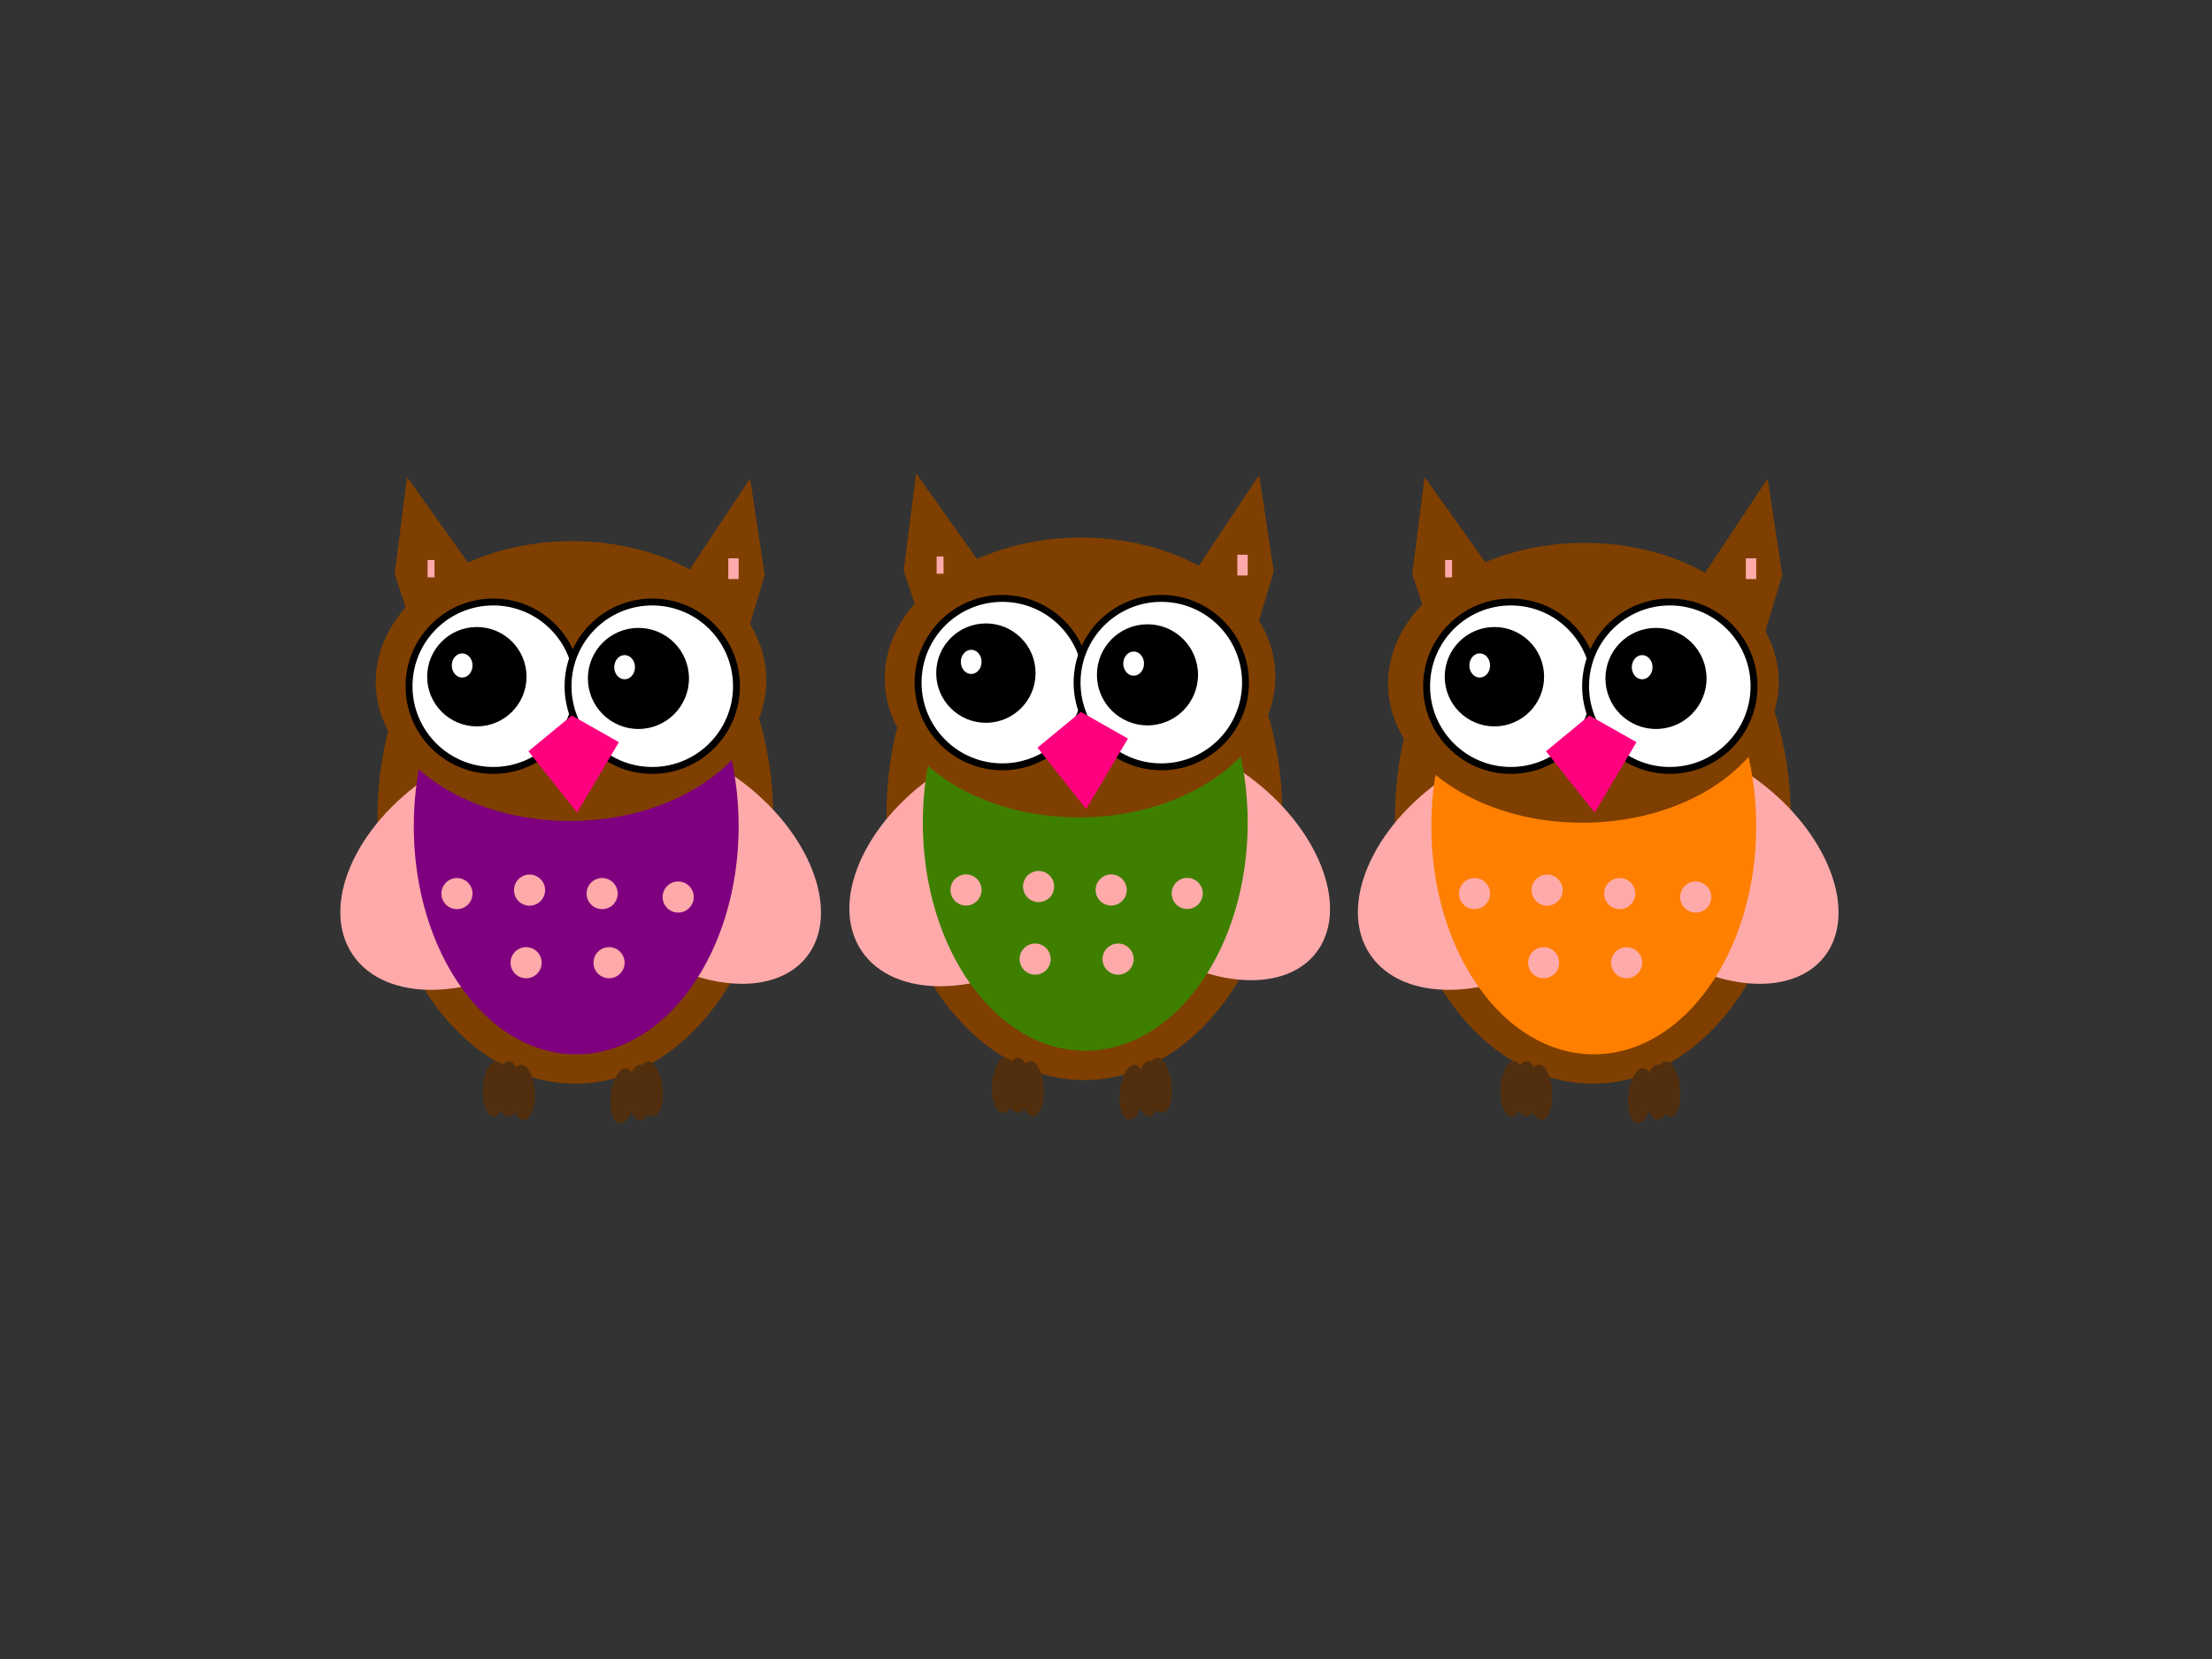 <?xml version="1.0"?><svg width="640" height="480" xmlns="http://www.w3.org/2000/svg">
 <rect width="100%" height="100%" fill="#333333" stroke="none"/>
 <!-- Created with SVG-edit - http://svg-edit.googlecode.com/ -->

 <title>pink owl</title>
 <g>
  <title>Layer 1</title>
  <path id="svg_63" fill="#7f3f00" stroke="#000000" stroke-width="0" transform="rotate(19.052, 357.355, 160.406)" d="m356.419,136.406l13.112,25l0.936,23l-26.223,-1l12.175,-47z"/>
  <path id="svg_62" fill="#7f3f00" stroke="#000000" stroke-width="0" transform="rotate(-20.726, 272.662, 159.75)" d="m273.611,135.75l-13.292,25l-0.949,23l26.584,-1l-12.343,-47z"/>
  <ellipse id="svg_5" fill="#7f3f00" stroke="#000000" stroke-width="0" cx="313.75" cy="235.5" rx="57.25" ry="77"/>
  <ellipse id="svg_54" fill="#ffaaaa" stroke="#000000" stroke-width="0" transform="rotate(128.204, 345.771, 248.29)" cx="345.771" cy="248.29" rx="28.219" ry="44.443"/>
  <ellipse id="svg_53" fill="#ffaaaa" stroke="#000000" stroke-width="0" transform="rotate(56.126, 288.311, 248.932)" cx="288.311" cy="248.932" rx="30.471" ry="46.999"/>
  <ellipse id="svg_9" fill="#3f7f00" stroke="#000000" stroke-width="0" cx="314" cy="238" rx="47" ry="66"/>
  <ellipse id="svg_10" fill="#f74cf7" stroke="#000000" stroke-width="0" cx="322" cy="155" ry="40"/>
  <ellipse id="svg_26" fill="#7f3f00" stroke="#000000" stroke-width="0" transform="rotate(89.514, 312.503, 196.512)" cx="312.003" cy="196.512" rx="40.483" ry="56.517"/>
  <circle id="svg_28" fill="#ffffff" stroke="#000000" stroke-width="2" cx="290" cy="197.5" r="24.367"/>
  <circle id="svg_30" fill="#ffffff" stroke="#000000" stroke-width="2" cx="336" cy="197.5" r="24.367"/>
  <circle id="svg_31" fill="#000000" stroke="#000000" stroke-width="0" cx="285.25" cy="194.75" r="14.375"/>
  <circle id="svg_33" fill="#000000" stroke="#000000" stroke-width="0" cx="332" cy="195.25" r="14.625"/>
  <path id="svg_20" fill="#ff007f" stroke="#000000" stroke-width="0" transform="rotate(3.013, 313, 220)" d="m300,217l12,-11l14,7l-11,21"/>
  <ellipse id="svg_34" fill="#ffaaaa" stroke="#000000" stroke-width="0" cx="279.5" cy="257.5" rx="4.5" ry="4.5"/>
  <ellipse id="svg_35" fill="#ffaaaa" stroke="#000000" stroke-width="0" cx="300.5" cy="256.5" rx="4.5" ry="4.5"/>
  <ellipse id="svg_36" fill="#ffaaaa" stroke="#000000" stroke-width="0" cx="299.5" cy="277.5" rx="4.5" ry="4.5"/>
  <ellipse id="svg_37" fill="#ffaaaa" stroke="#000000" stroke-width="0" cx="321.5" cy="257.5" rx="4.5" ry="4.5"/>
  <ellipse id="svg_38" fill="#ffaaaa" stroke="#000000" stroke-width="0" cx="343.5" cy="258.5" rx="4.5" ry="4.5"/>
  <ellipse id="svg_39" fill="#ffaaaa" stroke="#000000" stroke-width="0" cx="323.5" cy="277.5" rx="4.5" ry="4.5"/>
  <ellipse id="svg_42" fill="#ffffff" stroke="#000000" stroke-width="0" cx="281" cy="191.5" rx="3" ry="3.5"/>
  <ellipse id="svg_40" fill="#ffffff" stroke="#000000" stroke-width="0" cx="328" cy="192" rx="3" ry="3.5"/>
  <ellipse id="svg_55" fill="#512f0e" stroke="#000000" stroke-width="0" cx="294.5" cy="314" rx="3.5" ry="8"/>
  <ellipse id="svg_56" fill="#512f0e" stroke="#000000" stroke-width="0" transform="rotate(-3.18, 298.476, 315)" cx="298.5" cy="315" rx="3.5" ry="8"/>
  <ellipse id="svg_57" fill="#512f0e" stroke="#000000" stroke-width="0" transform="rotate(3.18, 290.522, 314)" cx="290.5" cy="314" rx="3.5" ry="8"/>
  <ellipse id="svg_58" fill="#512f0e" stroke="#000000" stroke-width="0" transform="rotate(6.654, 327.576, 315.996)" cx="327.5" cy="316" rx="3.5" ry="8"/>
  <ellipse id="svg_59" fill="#512f0e" stroke="#000000" stroke-width="0" cx="332.5" cy="315" rx="3.5" ry="8"/>
  <ellipse id="svg_60" fill="#512f0e" stroke="#000000" stroke-width="0" transform="rotate(-6.242, 335.43, 313.996)" cx="335.5" cy="314" rx="3.5" ry="8"/>
  <rect id="svg_1" fill="#ffaaaa" stroke="#000000" stroke-dasharray="null" stroke-linecap="null" stroke-linejoin="null" stroke-width="0" x="271" y="161" width="2" height="5"/>
  <rect id="svg_3" fill="#ffaaaa" stroke="#000000" stroke-dasharray="null" stroke-linecap="null" stroke-linejoin="null" stroke-width="0" x="358" y="160.5" width="3" height="6"/>
  <path id="svg_4" fill="#7f3f00" stroke="#000000" stroke-width="0" transform="rotate(19.052, 504.484, 161.447)" d="m503.548,137.447l13.112,25l0.936,23l-26.223,-1l12.175,-47z"/>
  <path id="svg_6" fill="#7f3f00" stroke="#000000" stroke-width="0" transform="rotate(-20.726, 419.791, 160.791)" d="m420.74,136.791l-13.292,25l-0.949,23l26.584,-1l-12.343,-47z"/>
  <ellipse id="svg_7" fill="#7f3f00" stroke="#000000" stroke-width="0" cx="460.879" cy="236.541" rx="57.25" ry="77"/>
  <ellipse id="svg_8" fill="#ffaaaa" stroke="#000000" stroke-width="0" transform="rotate(128.204, 492.9, 249.331)" cx="492.9" cy="249.331" rx="28.219" ry="44.443"/>
  <ellipse id="svg_11" fill="#ffaaaa" stroke="#000000" stroke-width="0" transform="rotate(56.126, 435.44, 249.973)" cx="435.44" cy="249.973" rx="30.471" ry="46.999"/>
  <ellipse id="svg_12" fill="#ff7f00" stroke="#000000" stroke-width="0" cx="461.129" cy="239.041" rx="47" ry="66"/>
  <ellipse id="svg_13" fill="#7f3f00" stroke="#000000" stroke-width="0" transform="rotate(89.514, 458.131, 197.553)" cx="458.132" cy="197.553" rx="40.483" ry="56.517"/>
  <circle id="svg_14" fill="#ffffff" stroke="#000000" stroke-width="2" cx="437.129" cy="198.541" r="24.367"/>
  <circle id="svg_15" fill="#ffffff" stroke="#000000" stroke-width="2" cx="483.129" cy="198.541" r="24.367"/>
  <circle id="svg_16" fill="#000000" stroke="#000000" stroke-width="0" cx="432.379" cy="195.791" r="14.375"/>
  <circle id="svg_17" fill="#000000" stroke="#000000" stroke-width="0" cx="479.129" cy="196.291" r="14.625"/>
  <path id="svg_18" fill="#ff007f" stroke="#000000" stroke-width="0" transform="rotate(3.013, 460.129, 221.039)" d="m447.129,218.041l12,-11l14,7l-11,21"/>
  <ellipse id="svg_19" fill="#ffaaaa" stroke="#000000" stroke-width="0" cx="426.629" cy="258.541" rx="4.5" ry="4.5"/>
  <ellipse id="svg_21" fill="#ffaaaa" stroke="#000000" stroke-width="0" cx="447.629" cy="257.541" rx="4.5" ry="4.5"/>
  <ellipse id="svg_22" fill="#ffaaaa" stroke="#000000" stroke-width="0" cx="446.629" cy="278.541" rx="4.5" ry="4.5"/>
  <ellipse id="svg_23" fill="#ffaaaa" stroke="#000000" stroke-width="0" cx="468.629" cy="258.541" rx="4.5" ry="4.5"/>
  <ellipse id="svg_24" fill="#ffaaaa" stroke="#000000" stroke-width="0" cx="490.629" cy="259.541" rx="4.5" ry="4.5"/>
  <ellipse id="svg_25" fill="#ffaaaa" stroke="#000000" stroke-width="0" cx="470.629" cy="278.541" rx="4.5" ry="4.5"/>
  <ellipse id="svg_27" fill="#ffffff" stroke="#000000" stroke-width="0" cx="428.129" cy="192.541" rx="3" ry="3.5"/>
  <ellipse id="svg_29" fill="#ffffff" stroke="#000000" stroke-width="0" cx="475.129" cy="193.041" rx="3" ry="3.5"/>
  <ellipse id="svg_32" fill="#512f0e" stroke="#000000" stroke-width="0" cx="441.629" cy="315.041" rx="3.5" ry="8"/>
  <ellipse id="svg_41" fill="#512f0e" stroke="#000000" stroke-width="0" transform="rotate(-3.18, 445.605, 316.041)" cx="445.629" cy="316.041" rx="3.5" ry="8"/>
  <ellipse id="svg_43" fill="#512f0e" stroke="#000000" stroke-width="0" transform="rotate(3.18, 437.651, 315.041)" cx="437.629" cy="315.041" rx="3.5" ry="8"/>
  <ellipse id="svg_44" fill="#512f0e" stroke="#000000" stroke-width="0" transform="rotate(6.654, 474.705, 317.037)" cx="474.629" cy="317.041" rx="3.5" ry="8"/>
  <ellipse id="svg_45" fill="#512f0e" stroke="#000000" stroke-width="0" cx="479.629" cy="316.041" rx="3.5" ry="8"/>
  <ellipse id="svg_46" fill="#512f0e" stroke="#000000" stroke-width="0" transform="rotate(-6.242, 482.559, 315.037)" cx="482.629" cy="315.041" rx="3.5" ry="8"/>
  <rect id="svg_47" fill="#ffaaaa" stroke="#000000" stroke-dasharray="null" stroke-linecap="null" stroke-linejoin="null" stroke-width="0" x="418.129" y="162.041" width="2" height="5"/>
  <rect id="svg_49" fill="#ffaaaa" stroke="#000000" stroke-dasharray="null" stroke-linecap="null" stroke-linejoin="null" stroke-width="0" x="505.129" y="161.541" width="3" height="6"/>
  <path id="svg_88" fill="#7f3f00" stroke="#000000" stroke-width="0" transform="rotate(19.052, 210.072, 161.447)" d="m209.136,137.447l13.112,25l0.936,23l-26.223,-1l12.175,-47z"/>
  <path id="svg_89" fill="#7f3f00" stroke="#000000" stroke-width="0" transform="rotate(-20.726, 125.379, 160.791)" d="m126.328,136.791l-13.292,25l-0.949,23l26.584,-1l-12.343,-47z"/>
  <ellipse id="svg_90" fill="#7f3f00" stroke="#000000" stroke-width="0" cx="166.467" cy="236.541" rx="57.25" ry="77"/>
  <ellipse id="svg_91" fill="#ffaaaa" stroke="#000000" stroke-width="0" transform="rotate(128.204, 198.488, 249.331)" cx="198.488" cy="249.331" rx="28.219" ry="44.443"/>
  <ellipse id="svg_92" fill="#ffaaaa" stroke="#000000" stroke-width="0" transform="rotate(56.126, 141.028, 249.973)" cx="141.028" cy="249.973" rx="30.471" ry="46.999"/>
  <ellipse id="svg_93" fill="#7f007f" stroke="#000000" stroke-width="0" cx="166.717" cy="239.041" rx="47" ry="66"/>
  <ellipse id="svg_94" fill="#7f3f00" stroke="#000000" stroke-width="0" transform="rotate(89.514, 165.22, 197.553)" cx="164.72" cy="197.553" rx="40.483" ry="56.517"/>
  <circle id="svg_95" fill="#ffffff" stroke="#000000" stroke-width="2" cx="142.717" cy="198.541" r="24.367"/>
  <circle id="svg_96" fill="#ffffff" stroke="#000000" stroke-width="2" cx="188.717" cy="198.541" r="24.367"/>
  <circle id="svg_97" fill="#000000" stroke="#000000" stroke-width="0" cx="137.967" cy="195.791" r="14.375"/>
  <circle id="svg_98" fill="#000000" stroke="#000000" stroke-width="0" cx="184.717" cy="196.291" r="14.625"/>
  <path id="svg_99" fill="#ff007f" stroke="#000000" stroke-width="0" transform="rotate(3.013, 165.719, 221.039)" d="m152.717,218.041l12,-11l14,7l-11,21"/>
  <ellipse id="svg_100" fill="#ffaaaa" stroke="#000000" stroke-width="0" cx="132.217" cy="258.541" rx="4.5" ry="4.5"/>
  <ellipse id="svg_101" fill="#ffaaaa" stroke="#000000" stroke-width="0" cx="153.217" cy="257.541" rx="4.5" ry="4.5"/>
  <ellipse id="svg_102" fill="#ffaaaa" stroke="#000000" stroke-width="0" cx="152.217" cy="278.541" rx="4.5" ry="4.5"/>
  <ellipse id="svg_103" fill="#ffaaaa" stroke="#000000" stroke-width="0" cx="174.217" cy="258.541" rx="4.5" ry="4.5"/>
  <ellipse id="svg_104" fill="#ffaaaa" stroke="#000000" stroke-width="0" cx="196.217" cy="259.541" rx="4.5" ry="4.5"/>
  <ellipse id="svg_105" fill="#ffaaaa" stroke="#000000" stroke-width="0" cx="176.217" cy="278.541" rx="4.5" ry="4.5"/>
  <ellipse id="svg_106" fill="#ffffff" stroke="#000000" stroke-width="0" cx="133.717" cy="192.541" rx="3" ry="3.5"/>
  <ellipse id="svg_107" fill="#ffffff" stroke="#000000" stroke-width="0" cx="180.717" cy="193.041" rx="3" ry="3.5"/>
  <ellipse id="svg_108" fill="#512f0e" stroke="#000000" stroke-width="0" cx="147.217" cy="315.041" rx="3.5" ry="8"/>
  <ellipse id="svg_109" fill="#512f0e" stroke="#000000" stroke-width="0" transform="rotate(-3.18, 151.193, 316.041)" cx="151.217" cy="316.041" rx="3.5" ry="8"/>
  <ellipse id="svg_110" fill="#512f0e" stroke="#000000" stroke-width="0" transform="rotate(3.18, 143.239, 315.041)" cx="143.217" cy="315.041" rx="3.5" ry="8"/>
  <ellipse id="svg_111" fill="#512f0e" stroke="#000000" stroke-width="0" transform="rotate(6.654, 180.293, 317.037)" cx="180.217" cy="317.041" rx="3.5" ry="8"/>
  <ellipse id="svg_112" fill="#512f0e" stroke="#000000" stroke-width="0" cx="185.217" cy="316.041" rx="3.5" ry="8"/>
  <ellipse id="svg_113" fill="#512f0e" stroke="#000000" stroke-width="0" transform="rotate(-6.242, 188.147, 315.037)" cx="188.217" cy="315.041" rx="3.5" ry="8"/>
  <rect id="svg_114" fill="#ffaaaa" stroke="#000000" stroke-dasharray="null" stroke-linecap="null" stroke-linejoin="null" stroke-width="0" x="123.717" y="162.041" width="2" height="5"/>
  <rect id="svg_115" fill="#ffaaaa" stroke="#000000" stroke-dasharray="null" stroke-linecap="null" stroke-linejoin="null" stroke-width="0" x="210.717" y="161.541" width="3" height="6"/>
 </g>
</svg>